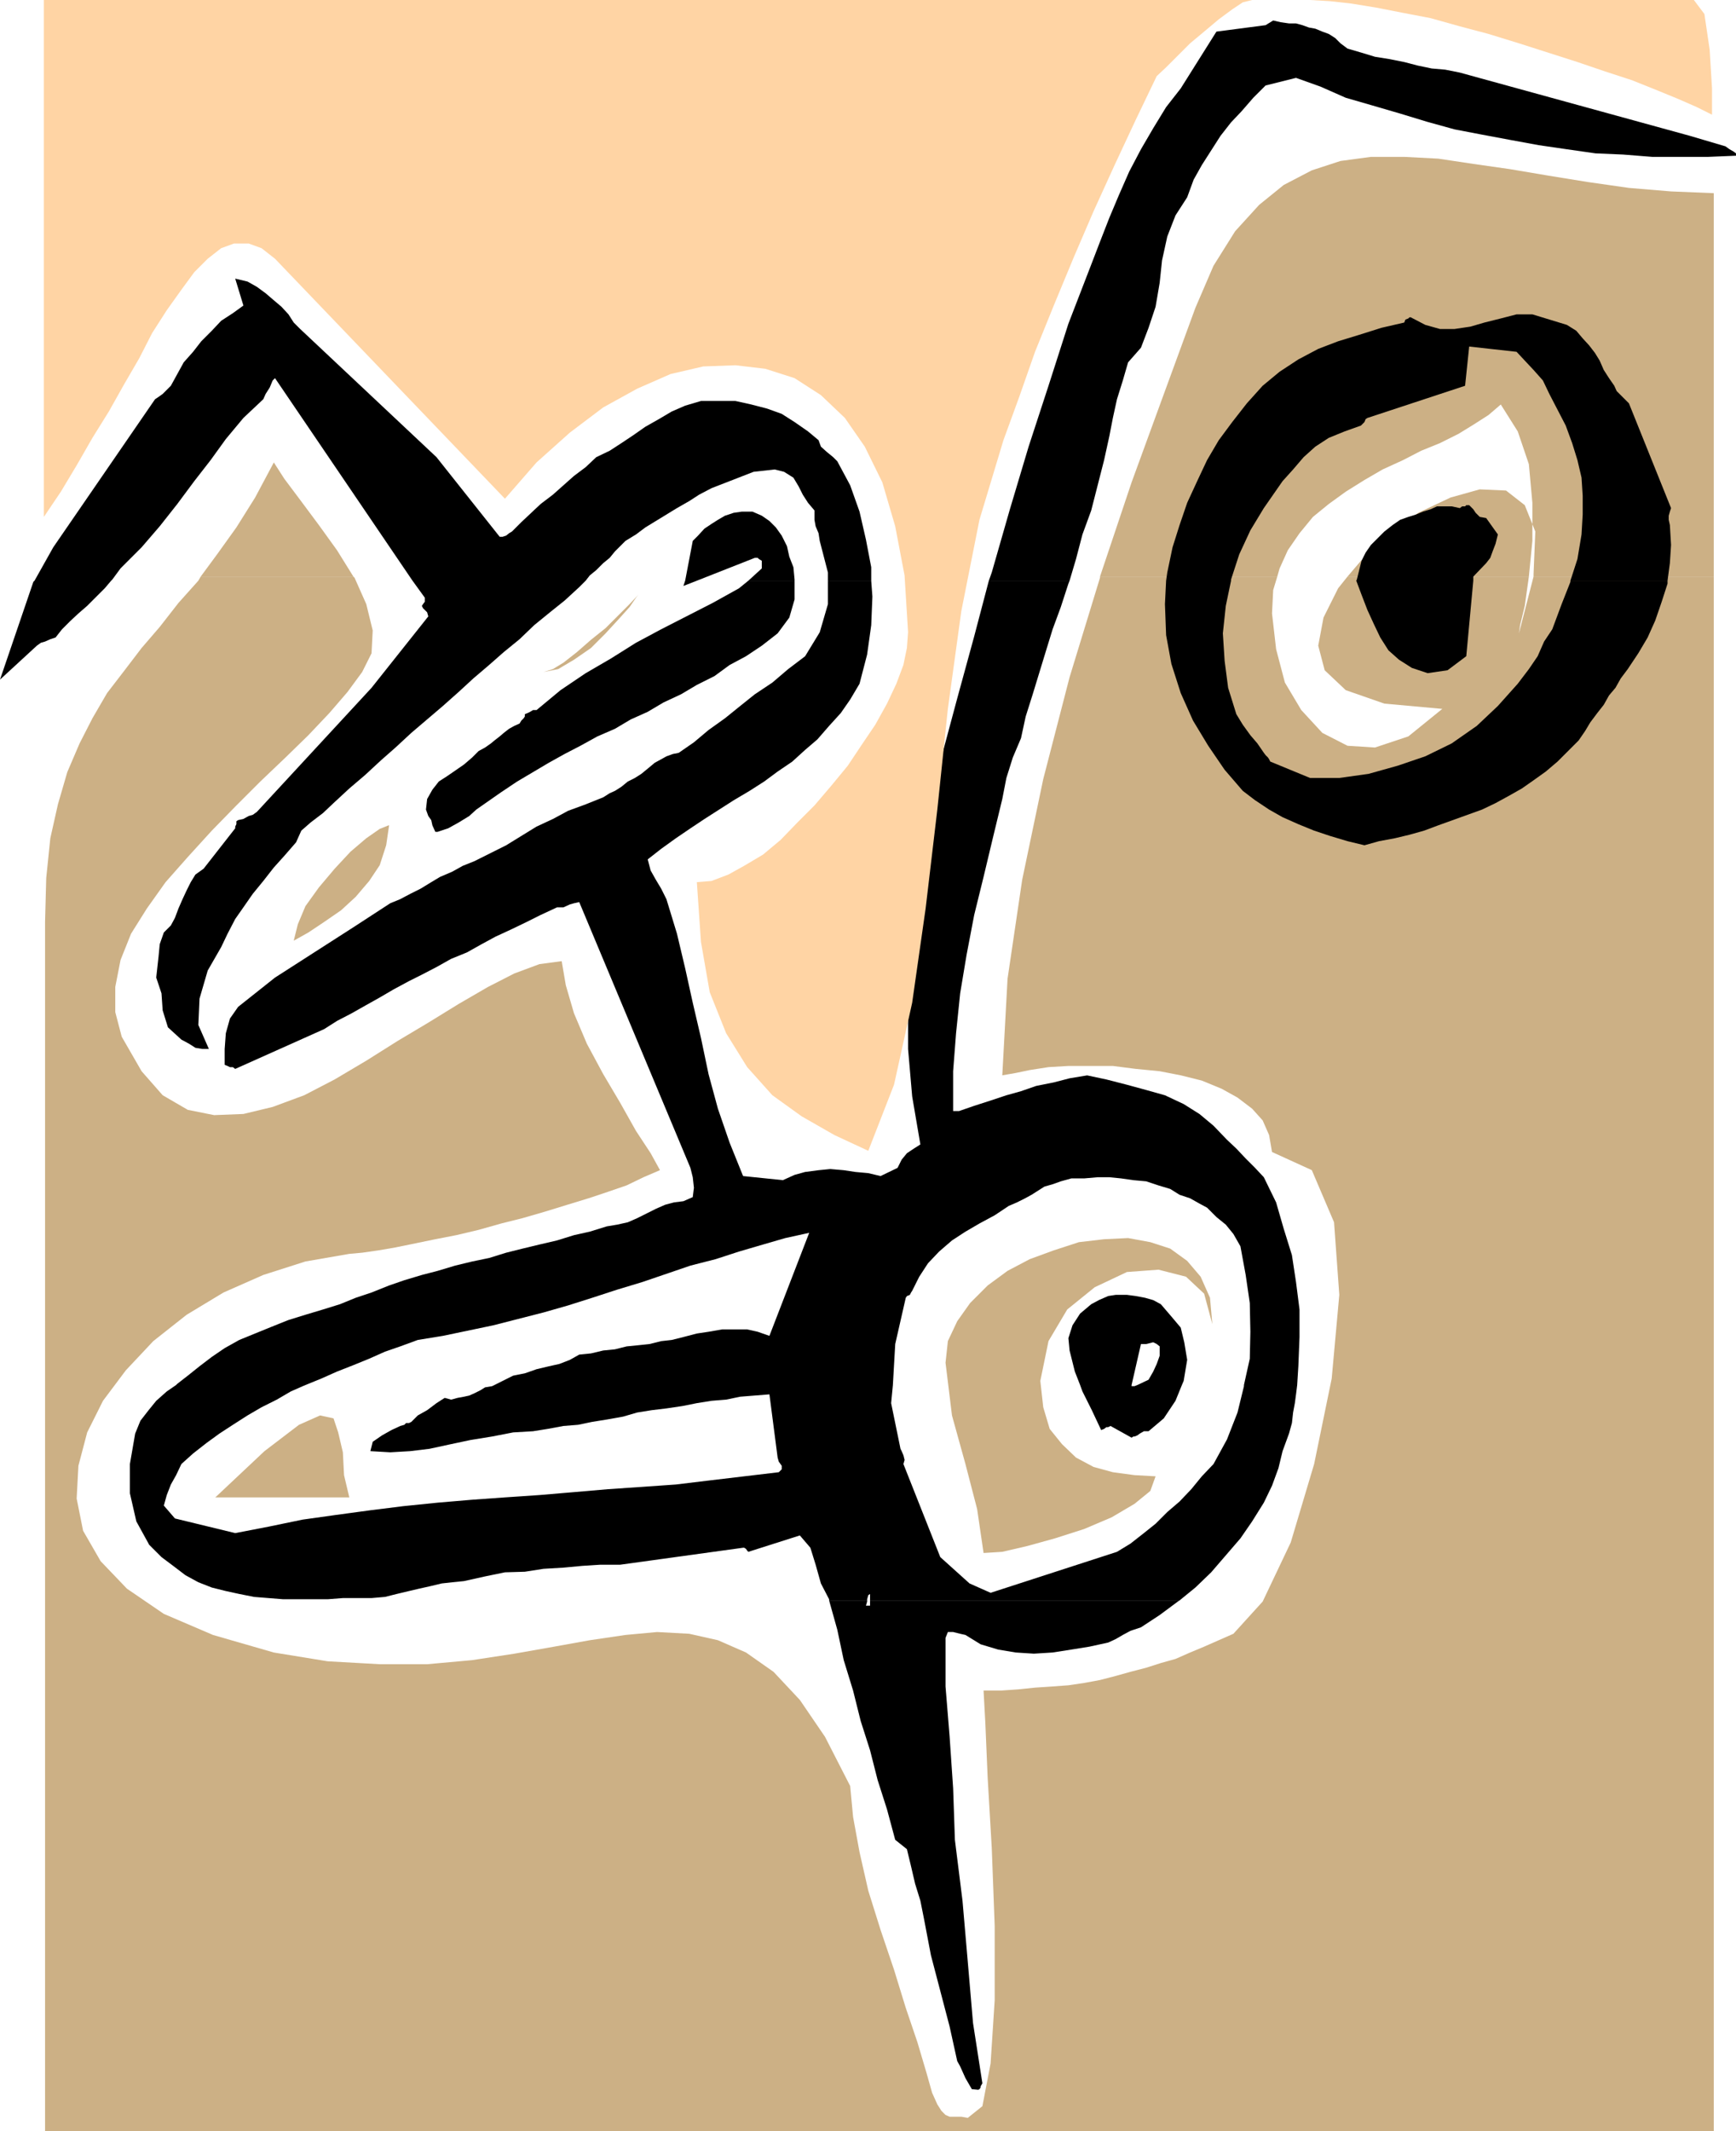 <?xml version="1.0" encoding="UTF-8" standalone="no"?>
<svg
   version="1.0"
   width="126.828mm"
   height="155.668mm"
   id="svg25"
   sodipodi:docname="Buttons 1.wmf"
   xmlns:inkscape="http://www.inkscape.org/namespaces/inkscape"
   xmlns:sodipodi="http://sodipodi.sourceforge.net/DTD/sodipodi-0.dtd"
   xmlns="http://www.w3.org/2000/svg"
   xmlns:svg="http://www.w3.org/2000/svg">
  <sodipodi:namedview
     id="namedview25"
     pagecolor="#ffffff"
     bordercolor="#000000"
     borderopacity="0.25"
     inkscape:showpageshadow="2"
     inkscape:pageopacity="0.0"
     inkscape:pagecheckerboard="0"
     inkscape:deskcolor="#d1d1d1"
     inkscape:document-units="mm" />
  <defs
     id="defs1">
    <pattern
       id="WMFhbasepattern"
       patternUnits="userSpaceOnUse"
       width="6"
       height="6"
       x="0"
       y="0" />
  </defs>
  <path
     style="fill:#ccb085;fill-opacity:1;fill-rule:evenodd;stroke:none"
     d="m 55.415,159.167 4.524,-6.14 5.332,-7.433 5.17,-8.241 5.17,-9.695 2.908,4.525 4.362,5.817 5.17,6.948 5.008,6.948 4.524,7.272 H 55.577 v 0 z"
     id="path1" />
  <path
     style="fill:#ccb085;fill-opacity:1;fill-rule:evenodd;stroke:none"
     d="m 303.734,159.167 8.724,-26.016 9.209,-25.208 8.401,-22.946 5.008,-11.635 5.978,-9.534 6.624,-7.272 6.786,-5.494 7.755,-4.04 7.916,-2.585 8.401,-1.131 h 9.209 l 9.371,0.485 9.694,1.454 10.178,1.454 10.501,1.778 10.986,1.778 11.309,1.616 11.632,0.97 11.794,0.485 V 159.167 h -49.761 v -0.646 l 0.485,-11.796 -2.908,-7.272 -5.17,-4.04 -7.27,-0.323 -8.078,2.262 -8.886,4.201 -8.24,5.979 -7.593,7.272 -3.716,4.363 h 50.084 l 0.969,-9.857 v -10.503 l -0.969,-10.665 -3.07,-9.049 -4.685,-7.433 -3.393,2.909 -4.039,2.585 -4.201,2.585 -5.17,2.585 -5.17,2.101 -5.008,2.585 -5.655,2.585 -5.008,2.909 -5.17,3.232 -4.685,3.393 -4.362,3.555 -3.716,4.525 -3.231,4.686 -2.262,5.009 -0.646,2.262 z"
     id="path2" />
  <path
     style="fill:#ccb085;fill-opacity:1;fill-rule:evenodd;stroke:none"
     d="m 55.415,159.167 -0.646,1.131 -5.493,6.14 -5.17,6.625 -5.008,5.817 -4.685,6.14 -4.847,6.302 -4.039,6.948 -3.554,6.948 -3.393,7.918 -2.585,8.888 -2.1,9.372 -1.131,10.988 -0.323,12.119 V 588.353 H 473.211 V 159.167 h -49.761 l -4.039,15.674 0.323,-2.262 1.292,-5.332 1.131,-8.08 H 372.074 l -2.585,3.232 -4.039,8.08 -1.454,7.756 1.777,6.787 5.816,5.494 10.663,3.717 15.995,1.454 -9.371,7.595 -9.209,3.07 -7.593,-0.485 -6.947,-3.555 -5.816,-6.302 -4.524,-7.595 -2.423,-9.211 -1.131,-9.857 0.323,-6.464 1.131,-3.717 h -48.953 v 0.323 l -8.401,27.47 -7.27,28.117 -5.816,27.794 -4.039,27.309 -1.454,26.663 3.716,-0.646 3.877,-0.808 5.17,-0.808 5.493,-0.323 h 6.301 5.978 l 6.301,0.808 6.624,0.646 5.816,1.131 5.816,1.454 5.493,2.262 4.362,2.424 4.039,3.07 2.908,3.232 1.777,4.04 0.808,4.686 10.986,5.009 6.139,14.382 1.454,20.037 -2.1,23.108 -4.847,23.592 -6.462,21.653 -7.755,16.321 -8.078,8.888 -4.039,1.778 -4.039,1.778 -3.877,1.616 -4.039,1.778 -4.039,1.131 -4.039,1.293 -4.362,1.131 -4.039,1.131 -4.362,1.131 -4.362,0.808 -4.362,0.646 -4.362,0.323 -4.847,0.323 -4.685,0.485 -4.685,0.323 h -4.847 l 0.485,8.888 0.646,15.19 1.131,19.391 0.808,21.492 v 20.522 l -1.131,17.452 -2.262,11.796 -4.039,3.232 -1.777,-0.323 h -1.777 -1.454 l -1.131,-0.485 -1.131,-1.131 -1.131,-1.778 -1.454,-3.232 -1.454,-5.171 -2.585,-8.726 -3.231,-9.534 -3.231,-10.503 -3.716,-10.988 -3.393,-10.827 -2.423,-10.665 -1.777,-9.695 -0.808,-8.564 -6.947,-13.574 -6.947,-10.18 -7.27,-7.756 -7.593,-5.332 -7.755,-3.393 -7.916,-1.778 -8.886,-0.485 -8.724,0.808 -9.855,1.454 -9.855,1.778 -10.986,1.939 -11.632,1.778 -12.44,1.131 H 104.853 l -14.379,-0.808 -14.864,-2.424 -16.802,-4.848 -13.571,-5.817 -10.178,-6.948 -7.27,-7.595 -4.847,-8.403 -1.777,-8.888 0.485,-9.049 2.423,-9.211 4.362,-8.726 6.301,-8.403 7.593,-8.08 9.209,-7.272 10.178,-6.14 10.986,-4.848 11.632,-3.717 12.117,-2.101 3.554,-0.323 4.524,-0.646 4.685,-0.808 5.493,-1.131 5.493,-1.131 5.816,-1.131 6.139,-1.454 6.301,-1.778 5.816,-1.454 6.139,-1.778 6.301,-1.939 5.816,-1.778 5.332,-1.778 5.17,-1.778 4.685,-2.262 4.524,-1.939 -2.585,-4.686 -4.039,-6.14 -4.362,-7.756 -4.685,-7.918 -4.524,-8.403 -3.554,-8.403 -2.262,-7.756 -1.131,-6.625 -6.139,0.808 -6.947,2.585 -7.27,3.717 -8.078,4.686 -8.401,5.171 -8.401,5.009 -8.724,5.494 -8.724,5.171 -8.401,4.363 -8.724,3.232 -8.078,1.939 -8.078,0.323 -7.27,-1.454 -6.947,-4.04 -5.816,-6.625 -5.493,-9.534 -1.777,-6.787 v -6.948 l 1.454,-7.433 2.908,-7.272 4.362,-6.948 5.17,-7.272 6.139,-6.948 6.624,-7.272 6.462,-6.625 6.947,-6.948 6.947,-6.625 6.301,-6.14 5.816,-6.14 5.008,-5.817 4.039,-5.494 2.585,-5.171 0.323,-6.302 -1.777,-7.272 -3.231,-7.272 -0.323,-0.323 H 55.577 v 0 z"
     id="path3" />
  <path
     style="fill:#000000;fill-opacity:1;fill-rule:evenodd;stroke:none"
     d="m 9.532,160.298 5.17,-9.211 28.112,-40.883 0.969,-0.646 1.131,-0.808 1.131,-1.131 1.131,-1.131 1.777,-3.232 1.777,-3.232 2.585,-2.909 2.262,-2.909 2.908,-2.909 2.585,-2.747 3.231,-2.101 2.908,-2.101 -2.262,-7.433 3.393,0.808 2.585,1.454 2.423,1.778 2.262,1.939 2.1,1.778 1.939,2.101 1.454,2.262 1.777,1.778 37.644,35.388 17.449,21.976 h 0.808 l 0.969,-0.323 0.808,-0.646 0.808,-0.485 2.585,-2.585 2.747,-2.585 2.585,-2.424 3.393,-2.585 2.908,-2.585 2.908,-2.585 3.231,-2.424 2.908,-2.747 3.716,-1.778 3.231,-2.101 3.393,-2.262 3.231,-2.262 3.716,-2.101 3.554,-2.101 3.716,-1.616 4.362,-1.293 h 4.685 4.847 l 4.362,0.97 4.362,1.131 4.039,1.454 3.554,2.262 3.716,2.585 2.908,2.424 0.646,1.778 1.616,1.454 1.777,1.454 1.131,1.131 3.554,6.625 2.585,7.272 1.777,7.756 1.454,7.595 v 3.717 H 228.608 v -2.262 l -2.262,-8.726 -0.323,-2.101 -0.808,-1.939 -0.323,-1.778 v -2.585 l -1.777,-2.101 -1.454,-2.262 -1.131,-2.262 -1.454,-2.424 -2.585,-1.616 -2.585,-0.646 -2.908,0.323 -2.908,0.323 -2.908,1.131 -2.908,1.131 -2.908,1.131 -2.908,1.131 -3.393,1.778 -2.747,1.778 -3.393,1.939 -2.908,1.778 -2.908,1.778 -2.908,1.778 -2.585,1.939 -2.908,1.778 -1.454,1.454 -1.454,1.454 -1.454,1.778 -1.777,1.454 -1.939,1.939 -1.777,1.454 -1.131,1.454 H 113.9 l -37.967,-55.911 -0.646,0.646 -0.808,1.939 -1.131,1.778 -0.646,1.454 -5.493,5.171 -4.847,5.817 -4.201,5.817 -4.524,5.817 -4.685,6.302 -4.847,6.14 -5.008,5.817 -5.816,5.817 -2.262,3.07 -0.323,0.323 z"
     id="path4" />
  <path
     style="fill:#000000;fill-opacity:1;fill-rule:evenodd;stroke:none"
     d="m 189.188,160.298 2.1,-10.988 1.454,-1.454 1.777,-1.939 1.939,-1.293 1.777,-1.131 1.939,-1.131 2.423,-0.808 2.262,-0.323 h 2.908 l 2.585,1.131 2.1,1.454 1.777,1.778 1.616,2.262 1.454,2.909 0.646,2.909 1.131,2.909 0.323,3.393 v 0.323 h -12.763 l 3.716,-3.393 v -0.323 -0.646 -0.485 -0.323 -0.323 l -0.808,-0.485 -0.323,-0.323 h -0.808 l -15.995,6.302 z"
     id="path5" />
  <path
     style="fill:#000000;fill-opacity:1;fill-rule:evenodd;stroke:none"
     d="m 273.038,160.298 0.808,-2.262 5.008,-17.452 5.17,-17.29 5.493,-16.805 5.493,-17.129 6.301,-16.321 2.423,-6.302 2.585,-6.625 2.585,-6.14 2.908,-6.625 3.231,-6.14 3.393,-5.817 3.554,-5.817 4.039,-5.171 9.855,-15.674 13.571,-1.778 2.1,-1.293 2.1,0.485 2.262,0.323 h 1.939 l 1.777,0.485 1.777,0.646 1.777,0.323 1.939,0.808 1.777,0.646 1.777,1.131 1.454,1.454 1.939,1.454 3.877,1.131 3.716,1.131 4.039,0.646 4.039,0.808 3.716,0.97 3.877,0.808 3.716,0.323 4.039,0.808 63.493,17.452 9.855,2.909 1.131,0.808 1.131,0.646 0.646,0.485 v 0.646 l -7.755,0.323 h -7.593 -7.755 l -8.078,-0.646 -7.593,-0.323 -7.916,-1.131 -7.755,-1.131 -7.916,-1.454 -7.755,-1.454 -7.593,-1.454 -7.593,-2.101 -7.432,-2.262 -7.755,-2.262 -7.27,-2.101 -6.947,-3.07 -6.786,-2.424 -8.401,2.101 -3.393,3.393 -3.231,3.717 -2.908,3.07 -2.908,3.717 -2.585,4.04 -2.585,4.04 -2.262,4.04 -1.777,4.848 -3.231,5.009 -2.262,5.817 -1.454,6.625 -0.646,6.14 -1.131,6.625 -1.939,5.817 -2.1,5.494 -3.554,4.04 -1.454,5.009 -1.616,5.171 -1.131,5.171 -0.969,5.009 -1.454,6.625 -1.777,6.948 -1.777,6.948 -2.423,6.625 -1.777,6.787 -1.777,5.979 z"
     id="path6" />
  <path
     style="fill:#000000;fill-opacity:1;fill-rule:evenodd;stroke:none"
     d="m 321.99,160.298 0.323,-2.262 1.454,-6.948 1.939,-6.14 2.1,-6.14 2.908,-6.302 2.585,-5.494 3.231,-5.494 3.716,-5.009 4.039,-5.171 4.362,-4.848 4.685,-3.878 5.17,-3.393 5.493,-2.909 5.493,-2.101 5.816,-1.778 6.139,-1.939 6.301,-1.454 0.323,-0.808 0.808,-0.323 0.323,-0.323 h 0.323 l 4.039,2.101 4.039,1.131 h 4.039 l 4.362,-0.646 3.877,-1.131 4.524,-1.131 4.362,-1.131 h 4.362 l 9.532,2.909 2.585,1.616 1.777,2.101 1.777,1.939 1.616,2.101 1.292,2.101 1.131,2.585 1.454,2.262 1.454,2.101 0.646,1.454 1.131,1.131 1.131,1.131 1.131,1.131 11.632,28.925 -0.323,0.97 -0.323,1.131 v 1.131 l 0.323,1.454 0.323,5.494 -0.323,5.009 -0.646,4.848 h -26.819 l 1.939,-5.979 1.131,-6.787 0.323,-5.494 v -5.171 l -0.323,-5.009 -1.131,-4.848 -1.454,-4.686 -1.777,-4.848 -2.262,-4.363 -2.262,-4.363 -1.777,-3.717 -2.585,-2.909 -2.423,-2.585 -2.262,-2.424 -13.086,-1.454 -1.131,10.827 -26.981,8.888 -0.485,0.323 -0.323,0.808 -0.323,0.323 -0.646,0.646 -4.524,1.616 -4.362,1.778 -3.716,2.424 -3.231,2.909 -2.908,3.393 -2.908,3.232 -2.585,3.717 -2.585,3.717 -3.716,6.14 -3.07,6.625 -2.262,6.948 v 0.323 z"
     id="path7" />
  <path
     style="fill:#000000;fill-opacity:1;fill-rule:evenodd;stroke:none"
     d="m 374.498,160.298 0.162,-0.323 0.646,-2.585 0.646,-2.585 1.131,-2.262 1.454,-2.101 1.939,-1.939 1.777,-1.778 2.262,-1.778 2.1,-1.454 2.262,-0.808 2.1,-0.646 1.939,-0.808 2.1,-0.646 1.777,-0.808 h 1.939 2.1 l 2.262,0.485 0.646,-0.485 h 0.808 l 0.323,-0.323 h 0.808 l 1.131,1.131 0.646,0.97 1.131,1.131 1.777,0.323 3.231,4.525 -0.646,2.585 -0.808,2.101 -0.646,1.778 -1.131,1.454 -3.554,3.717 v 1.131 h -32.151 v 0 z"
     id="path8" />
  <path
     style="fill:#000000;fill-opacity:1;fill-rule:evenodd;stroke:none"
     d="m 48.63,382.325 0.323,-0.323 2.908,-2.262 3.231,-2.585 3.393,-2.585 3.554,-2.424 4.039,-2.262 4.362,-1.778 4.362,-1.778 4.847,-1.939 4.685,-1.454 4.847,-1.454 4.685,-1.454 4.362,-1.778 4.362,-1.454 4.847,-1.939 4.201,-1.454 4.847,-1.454 4.362,-1.131 4.847,-1.454 4.685,-1.131 4.685,-0.97 4.685,-1.454 4.524,-1.131 4.685,-1.131 4.847,-1.131 4.685,-1.454 4.362,-0.97 4.685,-1.454 2.908,-0.485 2.908,-0.646 2.585,-1.131 2.908,-1.454 2.262,-1.131 2.585,-1.131 2.423,-0.646 2.585,-0.323 2.585,-1.131 0.323,-2.585 -0.323,-2.909 -0.646,-2.585 -30.697,-73.362 -1.454,0.323 -1.131,0.323 -1.777,0.808 h -1.777 l -4.524,2.101 -3.877,1.939 -4.362,2.101 -4.201,1.939 -3.877,2.101 -4.039,2.262 -4.362,1.778 -4.039,2.262 -4.039,2.101 -3.554,1.778 -4.201,2.262 -3.877,2.262 -4.039,2.262 -3.716,2.101 -4.039,2.101 -3.554,2.262 -24.557,10.988 -0.646,-0.485 h -0.808 l -0.646,-0.323 -0.808,-0.323 v -4.363 l 0.323,-4.363 1.131,-4.04 2.262,-3.232 10.178,-8.08 21.649,-13.897 10.178,-6.625 2.747,-1.131 2.747,-1.454 2.908,-1.454 2.908,-1.778 2.423,-1.454 3.393,-1.454 2.908,-1.616 3.231,-1.293 4.524,-2.262 4.201,-2.101 4.201,-2.585 4.201,-2.585 4.524,-2.101 4.201,-2.262 4.847,-1.778 4.847,-1.939 1.777,-1.131 1.454,-0.646 1.777,-1.131 1.777,-1.454 1.939,-0.97 1.777,-1.131 1.777,-1.454 1.939,-1.616 1.777,-0.97 1.454,-0.808 1.777,-0.646 1.616,-0.323 4.201,-2.909 4.039,-3.393 4.524,-3.232 4.201,-3.393 4.039,-3.232 4.847,-3.232 4.362,-3.717 4.685,-3.555 4.039,-6.625 2.262,-7.756 v -6.464 h 11.955 l 0.323,4.363 -0.323,7.918 -1.131,8.08 -2.1,8.08 -2.585,4.363 -2.585,3.717 -3.231,3.555 -3.231,3.717 -3.393,2.909 -3.554,3.232 -4.039,2.747 -3.716,2.747 -4.039,2.585 -4.362,2.585 -4.039,2.585 -4.039,2.585 -3.877,2.585 -4.039,2.747 -4.039,2.909 -3.716,2.909 0.808,3.07 1.454,2.585 1.454,2.424 1.454,2.909 2.908,9.534 2.262,9.534 2.1,9.534 2.262,9.695 2.1,10.019 2.585,9.534 3.231,9.372 3.716,9.211 10.986,1.131 3.231,-1.454 2.908,-0.808 3.716,-0.485 3.231,-0.323 3.716,0.323 3.231,0.485 3.554,0.323 3.393,0.808 4.685,-2.262 1.131,-2.262 1.454,-1.778 1.939,-1.293 1.777,-1.131 -2.262,-13.25 -1.131,-13.089 v -13.25 l 0.808,-13.089 1.454,-13.089 1.939,-13.25 2.1,-13.412 2.585,-13.25 4.685,-17.452 4.685,-17.129 4.039,-15.351 h 22.295 l -0.323,0.808 -2.1,6.464 -2.262,6.14 -1.939,6.302 -1.777,5.817 -1.777,5.817 -1.939,6.14 -1.292,5.979 -2.262,5.333 -1.777,5.656 -1.131,5.817 -2.585,10.665 -2.585,10.827 -2.585,10.503 -2.1,10.988 -1.777,10.665 -1.131,10.988 -0.808,10.503 v 10.988 h 0.485 0.323 0.808 l 4.201,-1.454 4.524,-1.454 4.362,-1.454 4.039,-1.131 4.201,-1.454 4.847,-0.97 4.362,-1.131 4.847,-0.808 5.332,1.131 5.655,1.454 5.332,1.454 5.17,1.454 5.17,2.424 4.362,2.747 3.877,3.232 3.716,3.878 2.585,2.424 2.585,2.747 2.585,2.585 2.423,2.585 3.393,6.948 2.1,7.272 2.262,7.272 1.131,7.433 0.969,7.595 v 7.595 l -0.323,8.08 -0.323,5.171 h -14.702 l 1.616,-7.272 0.162,-7.433 -0.162,-7.918 -1.131,-7.756 -1.454,-7.918 -1.939,-3.393 -2.1,-2.585 -2.585,-2.101 -2.585,-2.585 -2.1,-1.131 -2.585,-1.454 -2.908,-0.97 -2.585,-1.616 -3.231,-0.97 -3.393,-1.131 -3.554,-0.323 -3.393,-0.485 -3.231,-0.323 h -3.231 l -3.716,0.323 h -3.554 l -2.908,0.808 -2.262,0.808 -2.262,0.646 -1.777,1.131 -1.777,1.131 -1.777,0.97 -2.262,1.131 -2.262,0.97 -3.877,2.585 -4.201,2.262 -3.877,2.262 -3.716,2.424 -3.554,3.07 -3.07,3.232 -2.423,3.717 -1.939,3.878 -0.323,0.485 -0.323,0.646 -0.808,0.323 -0.323,0.485 -2.908,12.766 -0.646,11.311 H 136.519 l 2.262,-1.131 2.908,-1.454 3.231,-0.646 3.231,-1.131 3.393,-0.808 2.908,-0.646 2.908,-1.131 2.585,-1.454 3.231,-0.323 3.393,-0.808 3.231,-0.323 3.231,-0.808 3.231,-0.323 3.07,-0.323 3.231,-0.808 2.908,-0.323 3.231,-0.808 3.716,-0.97 3.231,-0.485 3.716,-0.646 h 3.231 3.716 l 2.908,0.646 3.231,1.131 10.986,-28.44 -6.624,1.454 -6.139,1.778 -6.624,1.939 -6.462,2.101 -6.947,1.778 -6.624,2.262 -6.624,2.262 -6.947,2.101 -6.947,2.262 -6.624,2.101 -6.786,1.939 -6.947,1.778 -6.947,1.778 -6.947,1.454 -6.947,1.454 -6.947,1.131 -4.847,1.778 -4.201,1.454 -4.362,1.939 -4.362,1.778 -4.524,1.778 -4.362,1.939 -4.362,1.778 H 48.63 Z"
     id="path9" />
  <path
     style="fill:#000000;fill-opacity:1;fill-rule:evenodd;stroke:none"
     d="m 298.241,382.325 -1.454,-3.717 -1.454,-5.817 -0.323,-3.393 1.131,-3.555 2.1,-3.232 3.07,-2.585 2.1,-1.131 2.585,-1.131 2.1,-0.323 h 3.07 l 2.423,0.323 2.585,0.485 2.262,0.646 2.1,1.131 2.908,3.393 2.585,3.07 0.969,4.04 0.808,4.848 -0.969,5.817 -0.485,1.131 h -12.279 l 3.07,-1.454 1.292,-2.262 0.969,-2.101 0.808,-2.262 v -2.585 l -0.808,-0.646 -0.969,-0.485 -1.939,0.485 h -1.454 l -2.585,11.311 z"
     id="path10" />
  <path
     style="fill:#000000;fill-opacity:1;fill-rule:evenodd;stroke:none"
     d="M 9.532,160.298 9.209,160.622 0,187.607 10.178,178.235 l 1.131,-0.808 1.131,-0.323 1.454,-0.646 1.454,-0.485 1.777,-2.262 2.262,-2.262 2.262,-2.101 2.423,-2.101 2.262,-2.262 2.585,-2.585 1.777,-2.101 z"
     id="path11" />
  <path
     style="fill:#000000;fill-opacity:1;fill-rule:evenodd;stroke:none"
     d="m 113.9,160.298 3.393,4.686 v 0.808 0.323 l -0.485,0.646 -0.323,0.485 0.323,0.646 0.808,0.808 0.323,0.323 0.323,1.131 -15.671,19.714 -31.666,34.257 -1.131,0.808 -1.131,0.323 -1.454,0.808 -1.454,0.323 -0.485,0.323 v 0.808 l -0.323,0.646 v 0.485 l -8.724,11.15 -2.262,1.616 -1.292,2.101 -1.131,2.262 -1.131,2.424 -1.131,2.585 -0.969,2.585 -1.131,2.101 -1.939,1.939 -1.131,3.232 -0.323,3.393 -0.323,2.909 -0.323,2.909 1.454,4.363 0.323,4.686 1.454,4.686 3.716,3.393 2.1,1.131 1.777,1.131 1.939,0.323 h 1.777 l -2.908,-6.625 0.323,-7.272 2.262,-7.756 3.716,-6.464 1.777,-3.717 2.1,-4.04 2.262,-3.232 2.585,-3.717 2.908,-3.555 2.908,-3.717 2.908,-3.232 3.231,-3.717 1.454,-3.232 2.585,-2.262 3.393,-2.585 2.908,-2.747 4.362,-4.04 4.362,-3.717 4.362,-4.04 4.039,-3.555 4.362,-4.04 4.362,-3.717 4.362,-3.717 4.362,-3.878 4.039,-3.717 4.362,-3.717 4.039,-3.555 4.362,-3.555 4.039,-3.878 4.362,-3.555 4.039,-3.232 4.039,-3.717 1.454,-1.454 0.323,-0.323 z"
     id="path12" />
  <path
     style="fill:#000000;fill-opacity:1;fill-rule:evenodd;stroke:none"
     d="m 189.188,160.298 -0.485,1.454 3.716,-1.454 z"
     id="path13" />
  <path
     style="fill:#000000;fill-opacity:1;fill-rule:evenodd;stroke:none"
     d="m 206.636,160.298 -2.585,2.101 -7.27,4.04 -7.27,3.717 -6.947,3.555 -6.947,3.717 -6.947,4.363 -6.947,4.04 -6.947,4.686 -6.624,5.494 h -0.969 l -0.808,0.485 -0.646,0.323 -0.808,0.323 v 0.646 l -0.323,0.485 -0.646,0.646 -0.485,0.808 -1.454,0.646 -1.454,0.808 -1.454,1.131 -1.131,0.97 -1.454,1.131 -0.969,0.808 -1.616,1.131 -1.777,0.97 -1.777,1.778 -2.262,1.939 -2.1,1.454 -2.585,1.778 -2.262,1.454 -1.777,2.262 -1.454,2.585 -0.323,2.909 0.646,1.778 0.808,1.131 0.323,1.454 0.808,1.778 h 0.323 0.323 l 2.908,-0.97 2.908,-1.616 2.908,-1.778 1.939,-1.778 6.947,-4.848 4.362,-2.909 4.362,-2.585 4.362,-2.585 4.362,-2.424 4.362,-2.262 4.685,-2.585 4.847,-2.101 4.362,-2.585 4.685,-2.101 4.362,-2.585 4.847,-2.262 4.362,-2.585 4.847,-2.424 4.201,-3.07 4.524,-2.424 4.362,-2.909 4.362,-3.393 3.231,-4.363 1.454,-5.009 v -5.171 h -12.763 z"
     id="path14" />
  <path
     style="fill:#000000;fill-opacity:1;fill-rule:evenodd;stroke:none"
     d="m 321.99,160.298 -0.323,6.464 0.323,8.564 1.454,7.918 2.585,8.08 3.393,7.595 4.201,6.948 4.524,6.625 5.008,5.817 3.393,2.585 3.877,2.585 3.716,2.101 4.362,1.939 4.362,1.778 4.362,1.454 4.847,1.454 4.685,1.131 4.039,-1.131 4.362,-0.808 4.039,-0.97 4.039,-1.131 3.877,-1.454 4.039,-1.454 4.039,-1.454 4.039,-1.454 3.716,-1.778 3.554,-1.939 3.716,-2.101 3.231,-2.262 3.393,-2.424 3.231,-2.747 2.908,-2.909 2.908,-2.909 1.777,-2.585 1.454,-2.424 1.939,-2.585 1.777,-2.262 1.454,-2.585 1.777,-2.101 1.454,-2.585 1.939,-2.585 2.908,-4.363 2.585,-4.363 2.1,-4.686 1.777,-5.171 1.616,-5.009 v -0.808 h -26.819 v 0.323 l -2.423,6.14 -2.585,6.948 -2.262,3.393 -1.777,4.04 -2.423,3.555 -3.07,4.04 -5.493,6.14 -5.816,5.494 -6.947,4.848 -7.27,3.555 -7.593,2.585 -8.078,2.262 -8.078,1.131 h -8.078 l -10.986,-4.525 -0.323,-0.646 -0.323,-0.485 -0.646,-0.646 -0.485,-0.646 -1.777,-2.585 -1.939,-2.262 -2.1,-2.909 -1.777,-2.909 -2.262,-7.272 -0.969,-7.433 -0.485,-7.595 0.808,-7.595 1.454,-6.948 z"
     id="path15" />
  <path
     style="fill:#000000;fill-opacity:1;fill-rule:evenodd;stroke:none"
     d="m 374.498,160.298 1.454,3.878 1.616,4.201 1.777,3.878 1.777,3.717 2.262,3.555 2.908,2.585 3.554,2.262 4.362,1.454 5.493,-0.808 5.17,-3.878 1.939,-20.845 h -32.151 v 0 z"
     id="path16" />
  <path
     style="fill:#000000;fill-opacity:1;fill-rule:evenodd;stroke:none"
     d="m 228.932,441.79 v -0.323 l -2.262,-4.363 -1.454,-5.171 -1.454,-4.686 -2.908,-3.393 -14.217,4.525 -0.323,-0.323 -0.323,-0.485 -0.485,-0.323 h -0.323 l -33.928,4.686 h -5.493 l -5.008,0.323 -5.17,0.485 -5.493,0.323 -5.17,0.808 -5.493,0.162 -5.493,1.131 -5.816,1.293 -3.231,0.323 -2.908,0.323 -3.393,0.808 -2.908,0.646 -2.747,0.646 -3.393,0.808 -3.231,0.808 -3.716,0.323 h -4.039 -3.877 l -4.201,0.323 h -3.877 -4.362 -4.039 l -4.039,-0.323 -4.039,-0.323 -4.039,-0.808 -3.716,-0.808 -3.877,-0.97 -3.716,-1.454 -3.554,-1.939 -3.393,-2.585 -3.231,-2.424 -3.393,-3.393 -3.554,-6.464 -1.777,-7.756 v -8.08 l 1.454,-8.403 1.454,-3.555 2.262,-2.909 2.1,-2.585 2.908,-2.585 2.585,-1.778 h 35.705 l -4.039,1.778 -3.877,2.262 -4.201,2.101 -3.877,2.262 -4.039,2.585 -3.716,2.424 -3.554,2.585 -3.716,2.909 -3.231,2.909 -1.454,3.07 -1.454,2.585 -1.131,2.909 -0.808,2.909 3.07,3.555 16.641,4.04 9.209,-1.778 9.371,-1.939 9.209,-1.293 9.532,-1.293 9.047,-1.131 9.532,-0.97 9.532,-0.808 9.047,-0.646 9.532,-0.646 9.532,-0.808 9.371,-0.808 9.532,-0.646 9.209,-0.646 9.371,-1.131 9.532,-1.131 9.532,-1.131 0.808,-0.808 v -0.97 l -0.808,-1.131 -0.323,-1.131 -2.262,-17.452 -4.039,0.323 -4.039,0.323 -3.877,0.808 -4.039,0.323 -4.039,0.646 -4.039,0.808 -4.362,0.646 -4.039,0.485 -4.039,0.646 -3.877,1.131 -4.524,0.808 -4.039,0.646 -3.877,0.808 -4.039,0.323 -4.362,0.808 -4.039,0.646 -5.493,0.323 -5.816,1.131 -5.978,0.97 -5.332,1.131 -5.978,1.293 -5.332,0.646 -5.493,0.323 -5.493,-0.323 0.646,-2.585 2.585,-1.778 2.585,-1.454 2.423,-1.131 1.131,-0.323 0.485,-0.485 h 0.808 l 0.646,-0.323 1.777,-1.778 2.585,-1.454 2.585,-1.939 2.262,-1.454 1.777,0.485 1.777,-0.485 1.777,-0.323 1.454,-0.323 1.454,-0.646 1.616,-0.808 1.292,-0.808 1.939,-0.323 0.646,-0.323 h 110.023 l -0.485,5.009 2.585,12.604 0.323,0.646 0.485,1.131 0.323,1.293 -0.323,1.131 10.178,25.693 8.078,7.272 5.816,2.585 34.897,-11.311 3.716,-2.262 3.716,-2.909 3.231,-2.585 3.231,-3.232 3.393,-2.909 3.231,-3.393 2.908,-3.555 3.231,-3.393 3.716,-6.787 2.908,-7.433 1.777,-7.272 v -0.323 h 14.702 l -0.323,2.585 -0.323,2.424 -0.485,2.585 -0.323,2.909 -0.808,2.909 -1.777,4.848 -1.131,4.686 -1.777,4.848 -2.262,4.686 -3.231,5.171 -3.231,4.686 -4.039,4.686 -4.039,4.686 -4.362,4.201 -4.362,3.555 h -85.466 v -1.778 l -0.485,0.323 -0.323,1.131 v 0.323 h -10.501 z"
     id="path17" />
  <path
     style="fill:#000000;fill-opacity:1;fill-rule:evenodd;stroke:none"
     d="m 298.241,382.325 0.646,1.778 2.585,5.171 2.585,5.494 0.808,-0.323 0.646,-0.485 h 0.485 l 0.646,-0.323 5.816,3.232 0.485,-0.323 h 0.323 l 0.808,-0.323 0.646,-0.485 1.131,-0.646 h 1.292 l 4.201,-3.555 3.231,-4.848 1.777,-4.363 h -12.279 l -0.808,0.323 h -0.323 -0.485 v -0.323 z"
     id="path18" />
  <path
     style="fill:#000000;fill-opacity:1;fill-rule:evenodd;stroke:none"
     d="m 228.932,441.79 2.262,8.08 1.777,8.403 2.585,8.403 2.1,8.403 2.585,8.08 2.1,8.241 2.585,8.08 2.262,8.403 3.231,2.585 1.131,4.686 1.131,4.848 1.454,4.686 0.969,4.848 1.939,10.18 2.585,9.857 2.585,9.857 2.1,9.534 0.808,1.454 1.454,3.232 1.777,3.07 1.777,0.162 0.323,-0.162 0.323,-0.485 v -0.323 l 0.485,-0.808 -2.585,-16.644 -1.454,-16.967 -1.454,-16.805 -2.1,-16.805 -0.485,-14.22 -0.969,-14.22 -1.131,-13.897 v -13.412 l 0.646,-1.616 h 1.454 l 1.939,0.485 1.454,0.323 4.201,2.585 4.847,1.454 4.847,0.808 5.008,0.323 5.17,-0.323 5.17,-0.808 5.008,-0.808 5.17,-1.131 2.1,-0.97 1.939,-1.131 2.1,-1.131 2.908,-0.97 5.17,-3.393 5.008,-3.717 0.485,-0.323 h -85.466 v 1.454 h -0.485 -0.646 l 0.323,-1.131 v -0.323 h -10.501 z"
     id="path19" />
  <path
     style="fill:#ffd4a4;fill-opacity:1;fill-rule:evenodd;stroke:none"
     d="m 319.406,21.007 2.585,-2.424 2.908,-2.909 3.716,-3.717 3.877,-3.232 4.039,-3.393 3.716,-2.747 2.908,-1.939 L 345.74,0 H 12.117 v 142.685 l 4.685,-6.948 4.362,-7.272 4.362,-7.595 4.524,-7.272 4.362,-7.756 4.039,-6.948 3.554,-6.948 4.039,-6.302 4.039,-5.656 3.554,-4.848 3.716,-3.717 3.716,-2.909 3.554,-1.293 h 4.039 l 3.554,1.293 3.716,2.909 63.493,66.252 8.724,-10.019 9.209,-8.241 9.209,-6.948 9.371,-5.171 9.209,-4.04 9.047,-2.101 8.886,-0.323 8.24,0.97 8.078,2.585 7.27,4.686 6.624,6.302 5.493,7.918 4.847,9.857 3.554,12.119 2.585,13.574 0.969,15.674 -0.323,4.363 -0.969,4.686 -1.939,5.171 -2.585,5.494 -3.231,5.817 -3.716,5.494 -3.877,5.817 -4.524,5.494 -4.685,5.494 -4.685,4.686 -4.685,4.848 -4.847,4.04 -5.17,3.07 -4.362,2.424 -4.685,1.778 -4.039,0.323 1.131,16.482 2.423,13.897 4.524,11.311 5.816,9.372 6.947,7.756 8.078,5.817 9.047,5.171 9.371,4.363 7.109,-18.26 5.008,-22.623 3.716,-26.016 3.231,-27.309 2.908,-27.794 3.716,-26.986 5.008,-25.208 6.624,-21.976 4.362,-11.958 4.362,-12.443 5.17,-12.766 5.493,-13.25 5.493,-12.766 5.816,-12.766 5.816,-12.443 5.816,-12.119 z"
     id="path20" />
  <path
     style="fill:#ccb085;fill-opacity:1;fill-rule:evenodd;stroke:none"
     d="m 287.255,381.193 2.262,-10.988 5.17,-8.726 7.593,-6.14 8.886,-4.201 8.724,-0.646 7.593,1.939 5.008,4.686 2.262,8.403 -0.646,-7.272 -2.585,-5.817 -3.716,-4.363 -4.685,-3.393 -5.493,-1.778 -6.139,-1.131 -6.624,0.323 -6.947,0.808 -6.947,2.262 -6.624,2.424 -6.139,3.232 -5.493,4.04 -4.847,4.848 -3.554,5.009 -2.585,5.494 -0.646,5.979 1.777,14.543 3.716,13.412 3.231,12.443 1.777,12.119 5.17,-0.323 6.947,-1.616 7.593,-2.101 8.078,-2.585 7.593,-3.232 6.301,-3.717 4.362,-3.555 1.454,-4.04 -5.816,-0.323 -5.978,-0.808 -5.332,-1.454 -4.847,-2.585 -3.877,-3.717 -3.393,-4.201 -1.777,-5.979 z"
     id="path21" />
  <path
     style="fill:#ccb085;fill-opacity:1;fill-rule:evenodd;stroke:none"
     d="m 59.454,413.35 h 36.997 l -1.454,-6.14 -0.323,-6.302 -1.292,-5.494 -1.292,-3.878 -3.716,-0.808 -5.816,2.585 -9.532,7.272 z"
     id="path22" />
  <path
     style="fill:#ffd4a4;fill-opacity:1;fill-rule:evenodd;stroke:none"
     d="M 467.718,0 H 361.734 l 5.493,0.323 5.816,0.646 6.947,1.131 7.432,1.454 7.593,1.454 8.078,2.262 7.916,2.101 8.401,2.585 8.078,2.585 8.078,2.585 7.593,2.585 7.432,2.424 6.462,2.585 6.301,2.585 5.17,2.262 4.201,2.101 v -7.272 l -0.646,-10.665 -1.454,-9.857 z"
     id="path23" />
  <path
     style="fill:#ccb085;fill-opacity:1;fill-rule:evenodd;stroke:none"
     d="m 107.276,227.843 -2.423,0.97 -3.716,2.585 -4.362,3.717 -4.362,4.686 -4.362,5.171 -3.716,5.171 -2.1,5.009 -1.131,4.525 4.039,-2.262 4.362,-2.909 4.685,-3.232 4.039,-3.717 3.716,-4.363 2.908,-4.363 1.777,-5.494 0.808,-5.494 v 0 z"
     id="path24" />
  <path
     style="fill:#ccb085;fill-opacity:1;fill-rule:evenodd;stroke:none"
     d="m 176.263,164.177 -2.423,2.585 -2.908,2.909 -3.716,3.717 -4.039,3.232 -3.877,3.393 -3.716,2.909 -2.908,1.778 -2.585,0.808 4.039,-0.808 4.362,-2.585 4.685,-3.232 4.039,-4.04 3.716,-4.04 2.908,-3.232 1.777,-2.585 z"
     id="path25" />
</svg>
